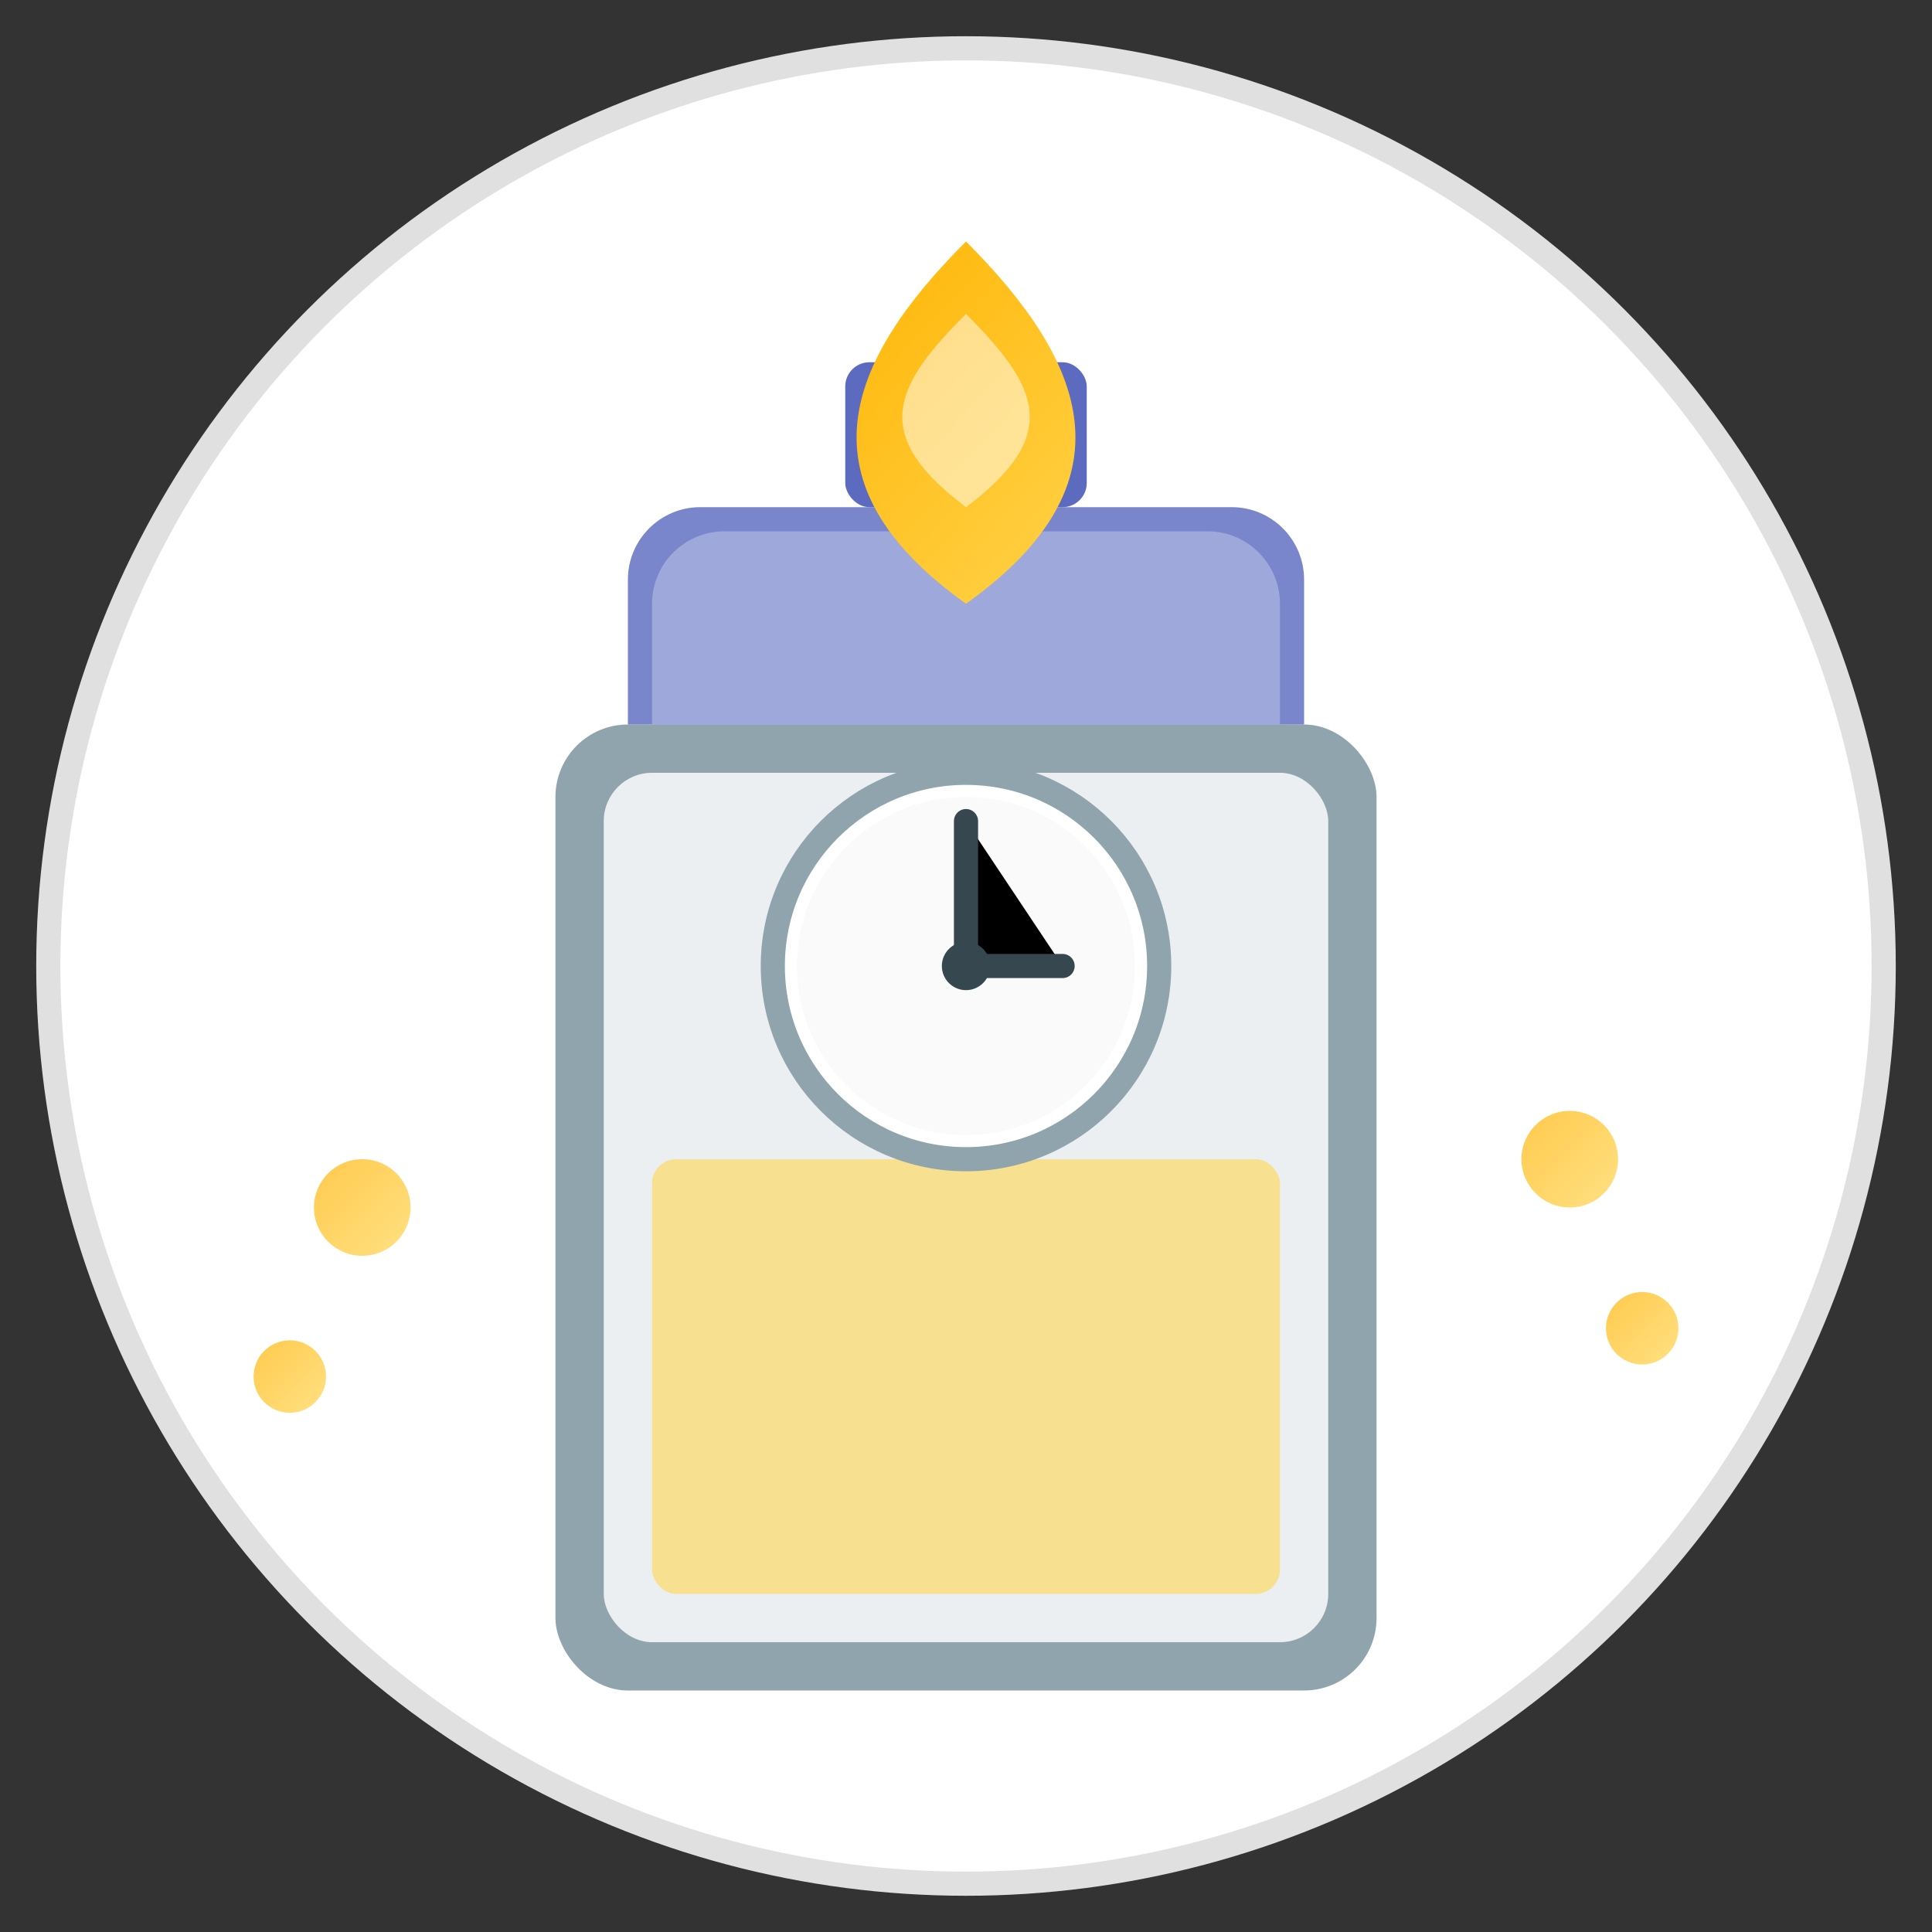 <svg xmlns="http://www.w3.org/2000/svg" width="80" height="80" viewBox="0 0 80 80">
  <rect x="0" y="0" width="80" height="80" fill="#333333" stroke="none"/>
  <defs>
    <linearGradient id="gas-gradient" x1="0%" y1="0%" x2="100%" y2="100%">
      <stop offset="0%" stop-color="#ffb300" />
      <stop offset="100%" stop-color="#ffd54f" />
    </linearGradient>
  </defs>
  
  <circle cx="40" cy="40" r="38" fill="white" stroke="#e0e0e0" stroke-width="1" />
  
  <!-- Gas Tank -->
  <g transform="translate(23, 15)">
    <!-- Tank Body -->
    <rect x="0" y="15" width="34" height="40" rx="3" fill="#90a4ae" />
    <rect x="2" y="17" width="30" height="36" rx="2" fill="#eceff1" />
    
    <!-- Tank Top -->
    <path d="M3,15 L3,9 C3,7.343 4.343,6 6,6 L28,6 C29.657,6 31,7.343 31,9 L31,15" fill="#7986cb" />
    <path d="M4,15 L4,10 C4,8.343 5.343,7 7,7 L27,7 C28.657,7 30,8.343 30,10 L30,15" fill="#9fa8da" />
    
    <!-- Gas Valve -->
    <rect x="12" y="0" width="10" height="6" rx="1" fill="#5c6bc0" />
    <rect x="14" y="2" width="6" height="2" rx="1" fill="#3949ab" />
    
    <!-- Gas Level -->
    <rect x="4" y="33" width="26" height="18" rx="1" fill="#ffd54f" opacity="0.6" />
    
    <!-- Gas Meter Dial -->
    <circle cx="17" cy="25" r="8" fill="white" stroke="#90a4ae" stroke-width="1" />
    <circle cx="17" cy="25" r="7" fill="#fafafa" />
    <path d="M17,19 L17,25 L21,25" stroke="#37474f" stroke-width="1" stroke-linecap="round" />
    <circle cx="17" cy="25" r="1" fill="#37474f" />
  </g>
  
  <!-- Gas Flame -->
  <g transform="translate(33, 10)">
    <path d="M7,0 C12,5 14,10 7,15 C0,10 2,5 7,0 Z" fill="url(#gas-gradient)" />
    <path d="M7,3 C10,6 11,8 7,11 C3,8 4,6 7,3 Z" fill="white" fill-opacity="0.5" />
  </g>
  
  <!-- Small Gas Bubbles -->
  <g transform="translate(15, 50)">
    <circle cx="0" cy="0" r="2" fill="url(#gas-gradient)" opacity="0.7" />
  </g>
  
  <g transform="translate(12, 57)">
    <circle cx="0" cy="0" r="1.5" fill="url(#gas-gradient)" opacity="0.7" />
  </g>
  
  <g transform="translate(65, 48)">
    <circle cx="0" cy="0" r="2" fill="url(#gas-gradient)" opacity="0.7" />
  </g>
  
  <g transform="translate(68, 55)">
    <circle cx="0" cy="0" r="1.5" fill="url(#gas-gradient)" opacity="0.7" />
  </g>
</svg>
